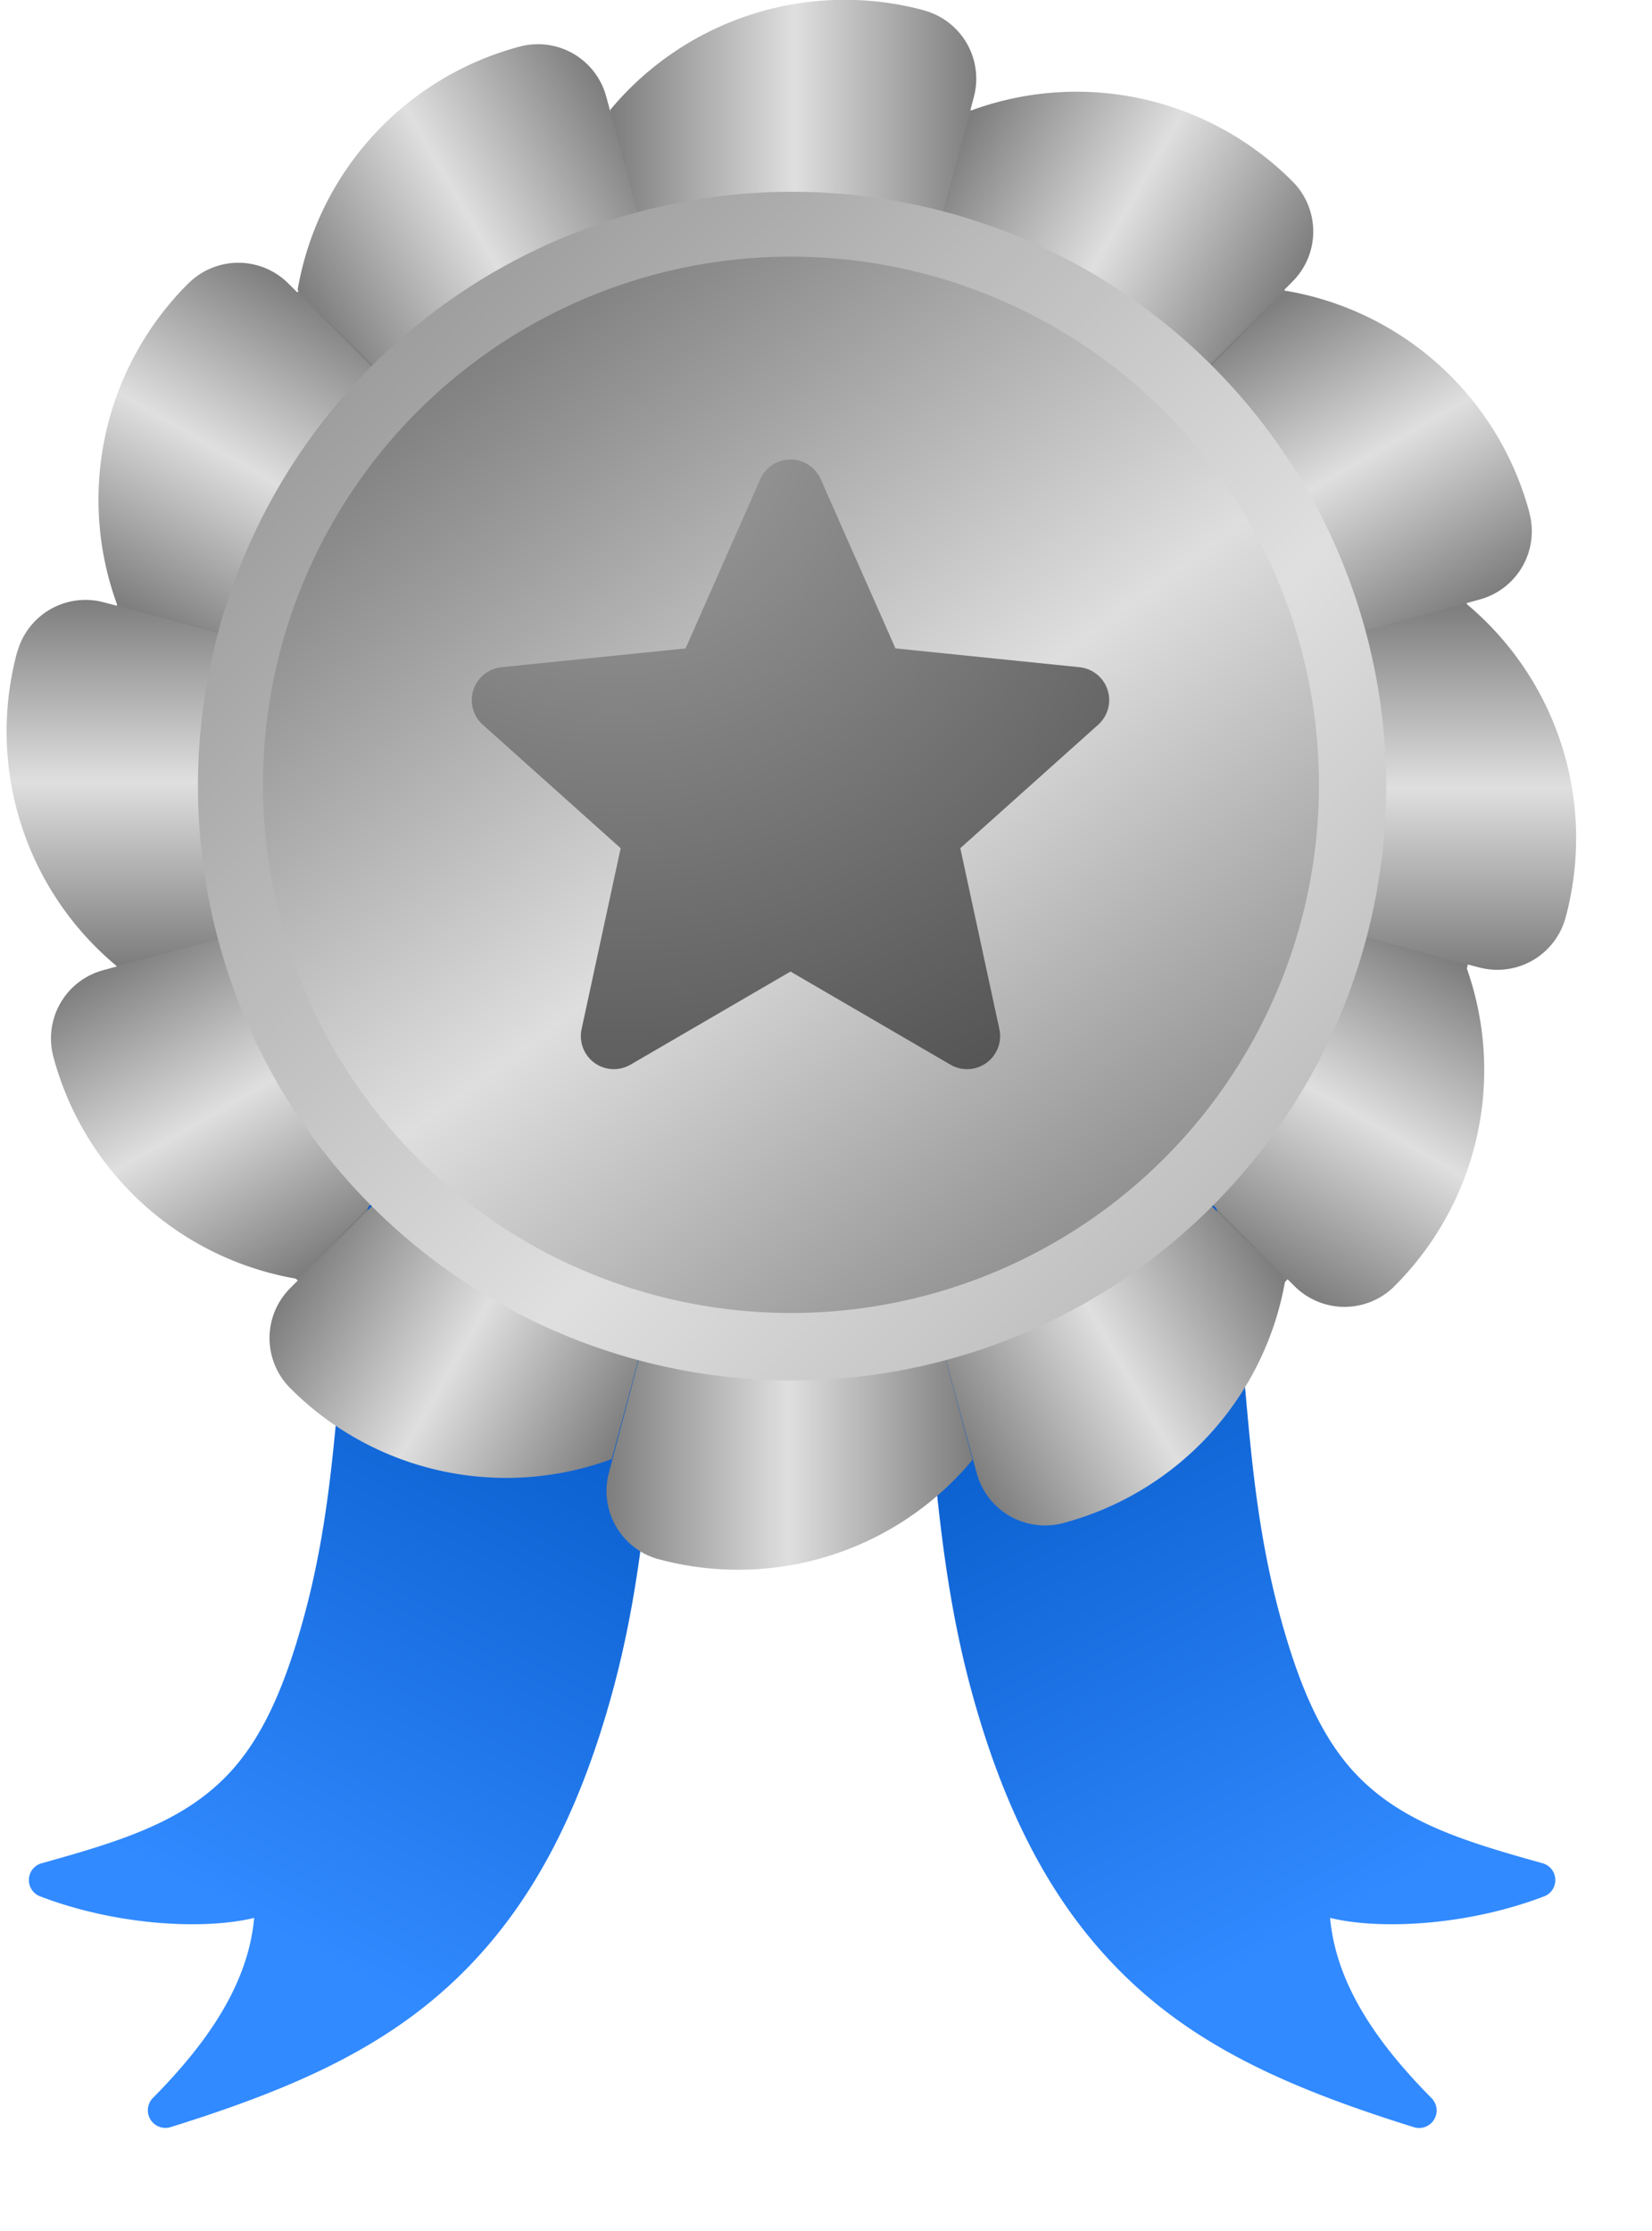 <svg xmlns="http://www.w3.org/2000/svg" width="20" height="27" fill="none" viewBox="0 0 20 27">
  <path fill="#7F7F7F" d="M9.589 17.977a8.462 8.462 0 1 0 0-16.924 8.462 8.462 0 0 0 0 16.924Z"/>
  <path fill="url(#a)" fill-rule="evenodd" d="m11.663 11.452-1.594 3.18c1.012.39 1.037 1.18 1.138 2.082.123 1.111.182 2.381.554 3.75.432 1.585 1.037 2.617 1.774 3.366.913.929 2.063 1.44 3.58 1.913a.212.212 0 0 0 .215-.352c-.65-.657-1.154-1.37-1.227-2.18.604.147 1.666.095 2.599-.264a.21.21 0 0 0 .127-.208.21.21 0 0 0-.152-.189c-.93-.26-1.677-.485-2.23-1.047-.42-.427-.704-1.043-.95-1.947-.423-1.553-.376-2.971-.587-4.135-.322-1.782-1.085-3.138-3.247-3.97Z" clip-rule="evenodd"/>
  <path fill="url(#b)" fill-rule="evenodd" d="m7.517 11.452 1.594 3.18c-1.012.39-1.037 1.18-1.138 2.082-.123 1.111-.183 2.381-.555 3.75-.431 1.585-1.036 2.617-1.773 3.366-.914.929-2.063 1.44-3.58 1.913a.213.213 0 0 1-.215-.352c.65-.657 1.154-1.37 1.227-2.18-.605.147-1.667.095-2.599-.264a.21.21 0 0 1-.128-.208.21.21 0 0 1 .153-.189c.93-.26 1.677-.485 2.23-1.047.42-.427.704-1.043.95-1.947.422-1.553.375-2.971.587-4.135.322-1.782 1.084-3.138 3.247-3.97Z" clip-rule="evenodd"/>
  <path fill="url(#c)" fill-rule="evenodd" d="M11.19.127a.856.856 0 0 1 .6 1.046c-.563 2.15-2.216 8.318-2.216 8.318l-2.187-8.16A3.69 3.69 0 0 1 11.19.126Z" clip-rule="evenodd"/>
  <path fill="url(#d)" fill-rule="evenodd" d="M6.295.563a.856.856 0 0 1 1.044.605c.587 2.144 2.244 8.313 2.244 8.313L3.603 3.51A3.691 3.691 0 0 1 6.295.563Z" clip-rule="evenodd"/>
  <path fill="url(#e)" fill-rule="evenodd" d="M2.284 3.427a.856.856 0 0 1 1.207.004c1.578 1.564 6.093 6.084 6.093 6.084L1.42 7.323a3.691 3.691 0 0 1 .863-3.896Z" clip-rule="evenodd"/>
  <path fill="url(#f)" fill-rule="evenodd" d="M.21 7.889a.856.856 0 0 1 1.045-.6c2.15.563 8.318 2.216 8.318 2.216l-8.16 2.187A3.69 3.69 0 0 1 .208 7.89Z" clip-rule="evenodd"/>
  <path fill="url(#g)" fill-rule="evenodd" d="M.645 12.785a.856.856 0 0 1 .606-1.044c2.143-.588 8.313-2.245 8.313-2.245l-5.973 5.98a3.691 3.691 0 0 1-2.946-2.691Z" clip-rule="evenodd"/>
  <path fill="url(#h)" fill-rule="evenodd" d="M3.51 16.796a.856.856 0 0 1 .004-1.207 2778.56 2778.56 0 0 1 6.084-6.093l-2.192 8.162a3.691 3.691 0 0 1-3.896-.862Z" clip-rule="evenodd"/>
  <path fill="url(#i)" fill-rule="evenodd" d="M7.972 18.87a.856.856 0 0 1-.6-1.047c.563-2.15 2.216-8.318 2.216-8.318l2.187 8.161a3.69 3.69 0 0 1-3.803 1.203Z" clip-rule="evenodd"/>
  <path fill="url(#j)" fill-rule="evenodd" d="M12.87 18.433a.856.856 0 0 1-1.045-.605c-.587-2.143-2.244-8.313-2.244-8.313l5.98 5.972a3.691 3.691 0 0 1-2.692 2.946Z" clip-rule="evenodd"/>
  <path fill="url(#k)" fill-rule="evenodd" d="M16.878 15.57a.856.856 0 0 1-1.206-.005c-1.58-1.564-6.093-6.084-6.093-6.084l8.162 2.192a3.691 3.691 0 0 1-.863 3.896Z" clip-rule="evenodd"/>
  <path fill="url(#l)" fill-rule="evenodd" d="M18.953 11.108a.856.856 0 0 1-1.046.6c-2.15-.564-8.318-2.217-8.318-2.217l8.16-2.187a3.69 3.69 0 0 1 1.204 3.804Z" clip-rule="evenodd"/>
  <path fill="url(#m)" fill-rule="evenodd" d="M18.517 6.212a.856.856 0 0 1-.606 1.044C15.768 7.843 9.6 9.5 9.6 9.5l5.972-5.98a3.691 3.691 0 0 1 2.946 2.692Z" clip-rule="evenodd"/>
  <path fill="url(#n)" fill-rule="evenodd" d="M15.652 2.2a.856.856 0 0 1-.004 1.207C14.084 4.986 9.564 9.5 9.564 9.5l2.192-8.162a3.691 3.691 0 0 1 3.896.862Z" clip-rule="evenodd"/>
  <path fill="url(#o)" d="M9.589 16.706a7.192 7.192 0 1 0 0-14.385 7.192 7.192 0 0 0 0 14.385Z"/>
  <path fill="url(#p)" d="M9.576 15.89a6.392 6.392 0 1 0 0-12.784 6.392 6.392 0 0 0 0 12.784Z"/>
  <path fill="url(#q)" fill-rule="evenodd" d="M9.205 5.797a.4.4 0 0 1 .73 0l.906 2.05 2.23.228a.4.4 0 0 1 .225.695l-1.67 1.495.473 2.19a.4.4 0 0 1-.592.43L9.57 11.758l-1.937 1.127a.4.4 0 0 1-.592-.43l.473-2.19-1.67-1.495a.4.4 0 0 1 .226-.695l2.23-.228.905-2.05Z" clip-rule="evenodd"/>
  <defs>
    <linearGradient id="a" x1="11.586" x2="16.051" y1="14.997" y2="23.318" gradientUnits="userSpaceOnUse">
      <stop stop-color="#0053C0"/>
      <stop offset="1" stop-color="#318AFF"/>
    </linearGradient>
    <linearGradient id="b" x1="7.594" x2="3.128" y1="14.997" y2="23.318" gradientUnits="userSpaceOnUse">
      <stop stop-color="#0053C0"/>
      <stop offset="1" stop-color="#318AFF"/>
    </linearGradient>
    <linearGradient id="c" x1="6.825" x2="12.412" y1="2.988" y2="2.988" gradientUnits="userSpaceOnUse">
      <stop stop-color="#636363"/>
      <stop offset=".5" stop-color="#DFDFDF"/>
      <stop offset="1" stop-color="#636363"/>
    </linearGradient>
    <linearGradient id="d" x1="3.947" x2="8.785" y1="5.226" y2="2.429" gradientUnits="userSpaceOnUse">
      <stop stop-color="#636363"/>
      <stop offset=".5" stop-color="#DFDFDF"/>
      <stop offset="1" stop-color="#636363"/>
    </linearGradient>
    <linearGradient id="e" x1="2.576" x2="5.373" y1="8.64" y2="3.802" gradientUnits="userSpaceOnUse">
      <stop stop-color="#636363"/>
      <stop offset=".5" stop-color="#DFDFDF"/>
      <stop offset="1" stop-color="#636363"/>
    </linearGradient>
    <linearGradient id="f" x1="3.07" x2="3.07" y1="12.254" y2="6.667" gradientUnits="userSpaceOnUse">
      <stop stop-color="#636363"/>
      <stop offset=".5" stop-color="#DFDFDF"/>
      <stop offset="1" stop-color="#636363"/>
    </linearGradient>
    <linearGradient id="g" x1="5.309" x2="2.512" y1="15.132" y2="10.294" gradientUnits="userSpaceOnUse">
      <stop stop-color="#636363"/>
      <stop offset=".5" stop-color="#DFDFDF"/>
      <stop offset="1" stop-color="#636363"/>
    </linearGradient>
    <linearGradient id="h" x1="8.723" x2="3.885" y1="16.503" y2="13.707" gradientUnits="userSpaceOnUse">
      <stop stop-color="#636363"/>
      <stop offset=".5" stop-color="#DFDFDF"/>
      <stop offset="1" stop-color="#636363"/>
    </linearGradient>
    <linearGradient id="i" x1="12.337" x2="6.751" y1="16.008" y2="16.008" gradientUnits="userSpaceOnUse">
      <stop stop-color="#636363"/>
      <stop offset=".5" stop-color="#DFDFDF"/>
      <stop offset="1" stop-color="#636363"/>
    </linearGradient>
    <linearGradient id="j" x1="15.217" x2="10.379" y1="13.77" y2="16.567" gradientUnits="userSpaceOnUse">
      <stop stop-color="#636363"/>
      <stop offset=".5" stop-color="#DFDFDF"/>
      <stop offset="1" stop-color="#636363"/>
    </linearGradient>
    <linearGradient id="k" x1="16.586" x2="13.789" y1="10.357" y2="15.194" gradientUnits="userSpaceOnUse">
      <stop stop-color="#636363"/>
      <stop offset=".5" stop-color="#DFDFDF"/>
      <stop offset="1" stop-color="#636363"/>
    </linearGradient>
    <linearGradient id="l" x1="16.092" x2="16.092" y1="6.742" y2="12.329" gradientUnits="userSpaceOnUse">
      <stop stop-color="#636363"/>
      <stop offset=".5" stop-color="#DFDFDF"/>
      <stop offset="1" stop-color="#636363"/>
    </linearGradient>
    <linearGradient id="m" x1="13.854" x2="16.651" y1="3.864" y2="8.702" gradientUnits="userSpaceOnUse">
      <stop stop-color="#636363"/>
      <stop offset=".5" stop-color="#DFDFDF"/>
      <stop offset="1" stop-color="#636363"/>
    </linearGradient>
    <linearGradient id="n" x1="10.439" x2="15.277" y1="2.493" y2="5.29" gradientUnits="userSpaceOnUse">
      <stop stop-color="#636363"/>
      <stop offset=".5" stop-color="#DFDFDF"/>
      <stop offset="1" stop-color="#636363"/>
    </linearGradient>
    <linearGradient id="o" x1="-3.408" x2="22.603" y1="-.002" y2="26.009" gradientUnits="userSpaceOnUse">
      <stop stop-color="#636363"/>
      <stop offset=".5" stop-color="#DFDFDF"/>
      <stop offset="1" stop-color="#636363"/>
    </linearGradient>
    <linearGradient id="p" x1="4.587" x2="15.582" y1="2.438" y2="17.454" gradientUnits="userSpaceOnUse">
      <stop stop-color="#636363"/>
      <stop offset=".5" stop-color="#DEDEDE"/>
      <stop offset="1" stop-color="#636363"/>
    </linearGradient>
    <radialGradient id="q" cx="0" cy="0" r="1" gradientTransform="rotate(64.475 -.22 8.452) scale(10.924)" gradientUnits="userSpaceOnUse">
      <stop stop-color="#A1A1A1"/>
      <stop offset="1" stop-color="#454545"/>
    </radialGradient>
  </defs>
</svg>
